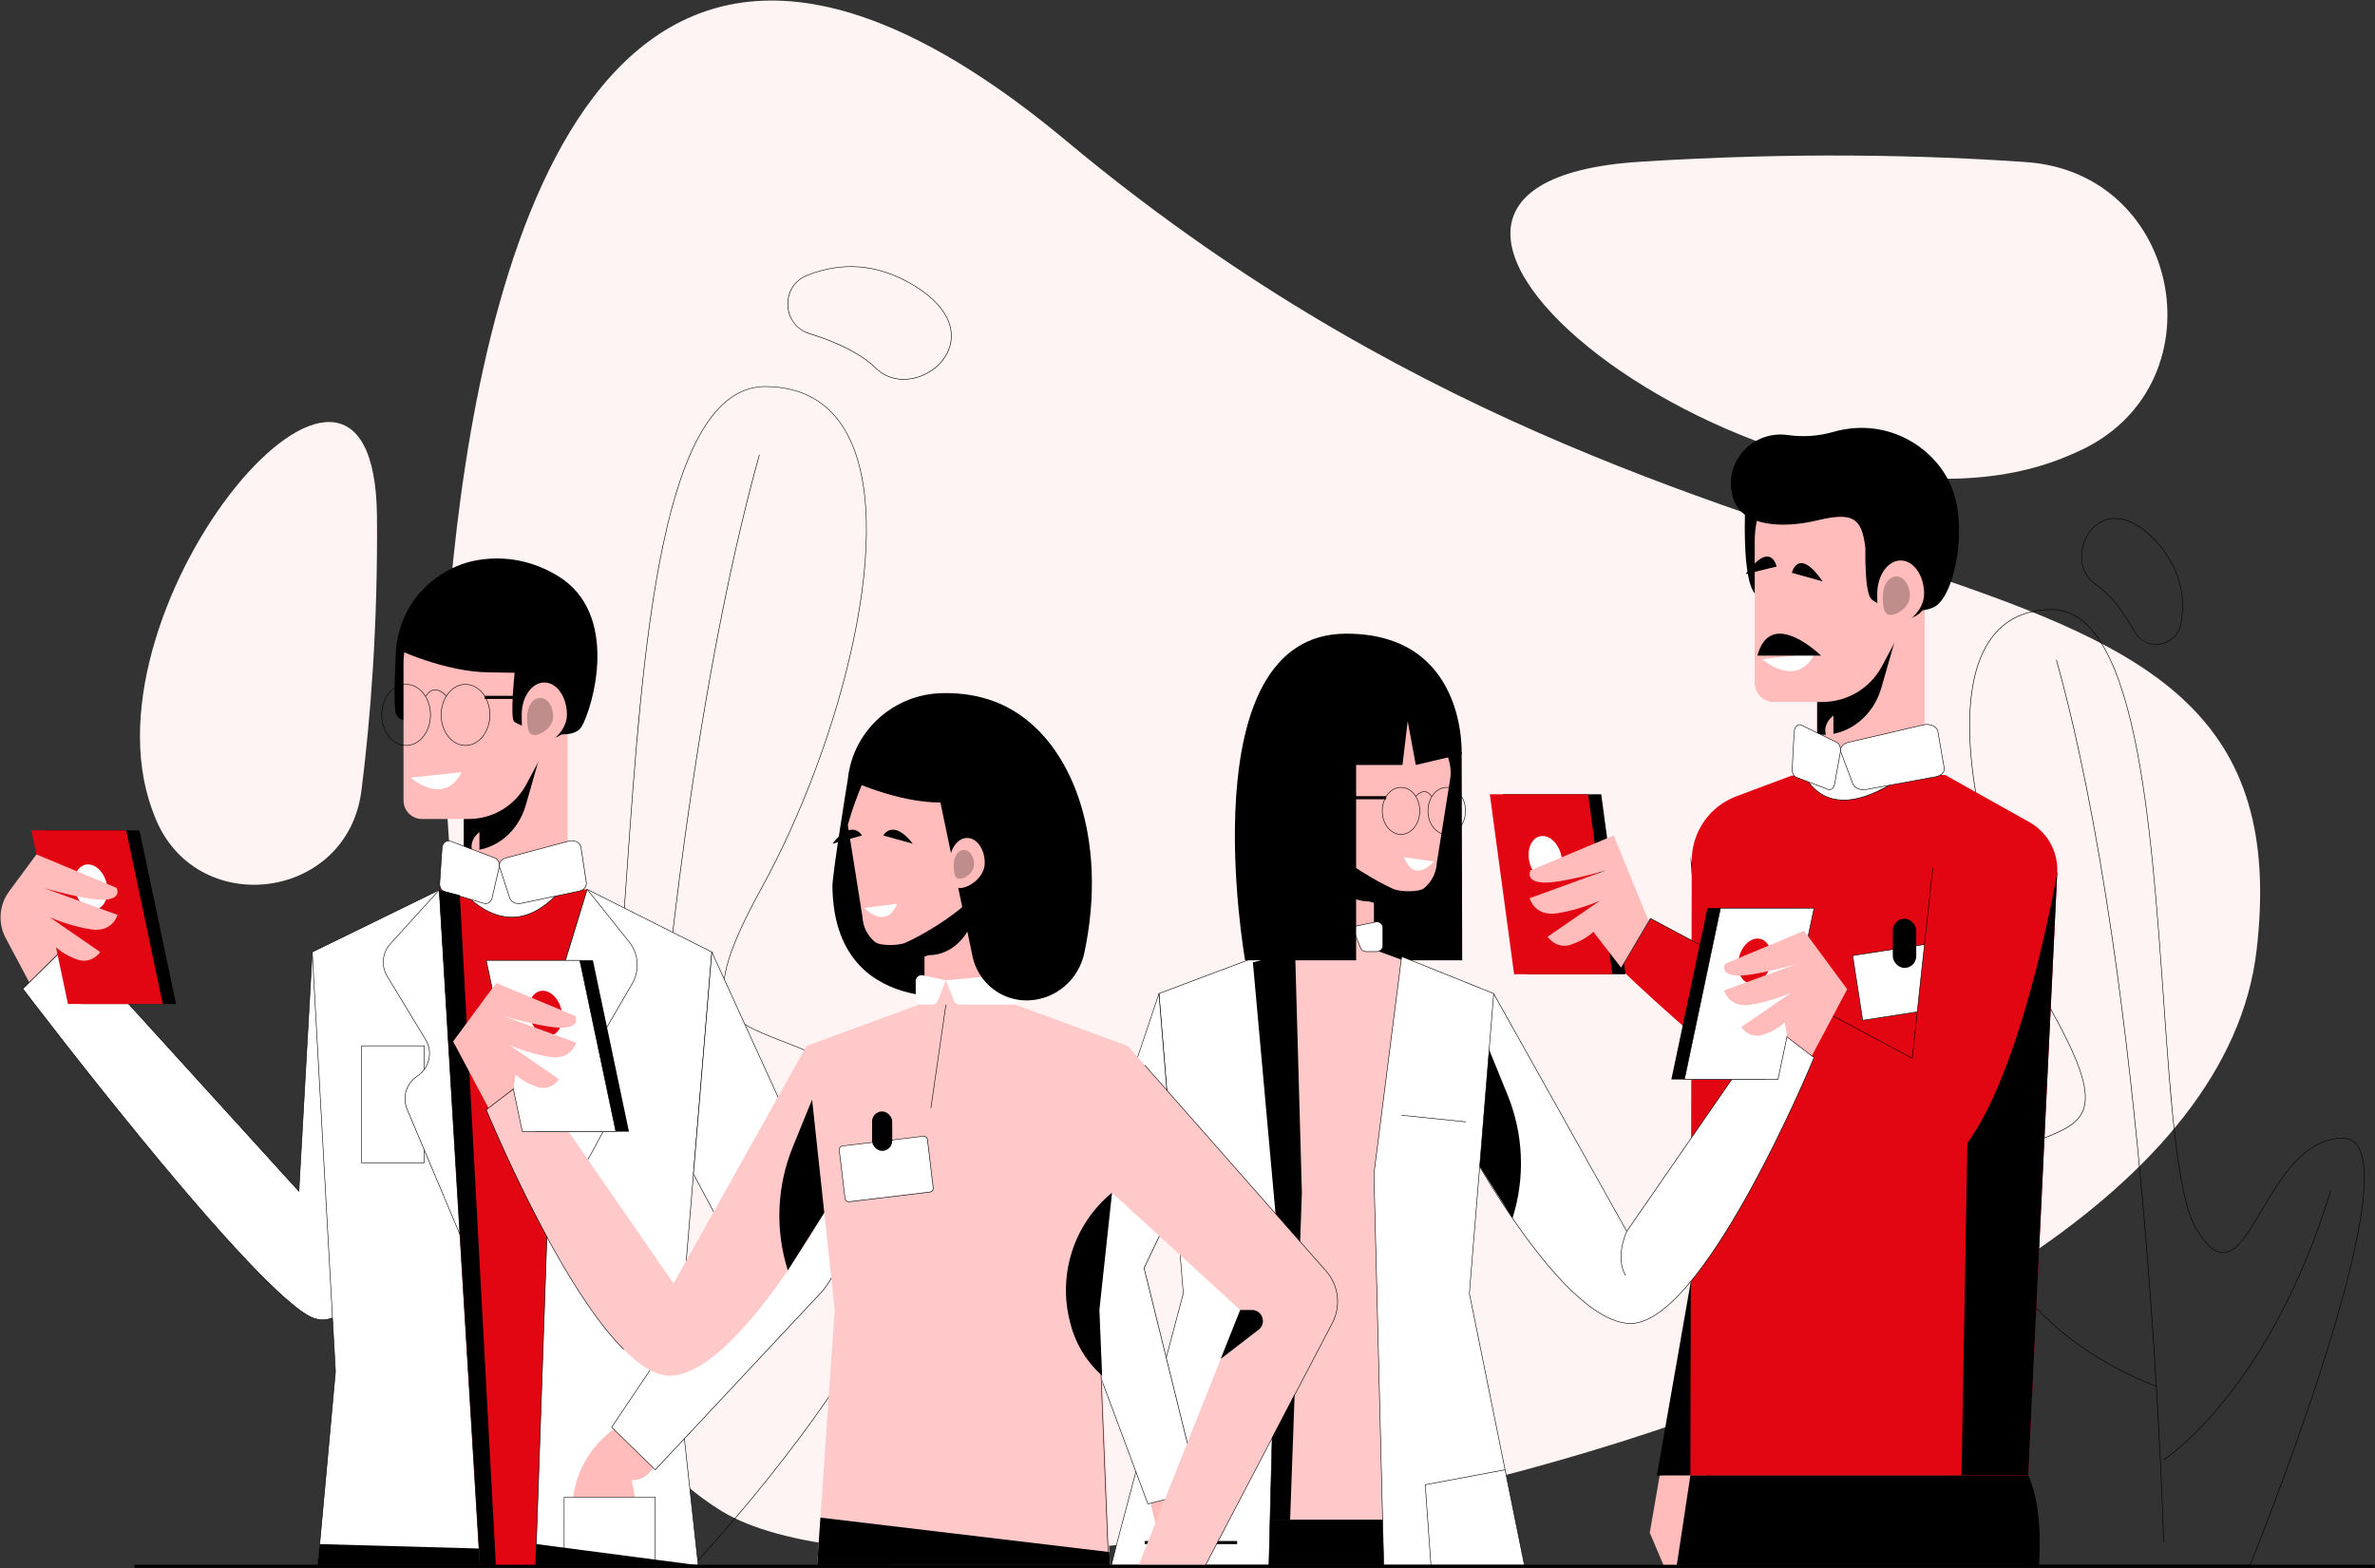 <?xml version="1.0" encoding="UTF-8"?>
<svg width="769px" height="508px" viewBox="0 0 769 508" version="1.1" xmlns="http://www.w3.org/2000/svg" xmlns:xlink="http://www.w3.org/1999/xlink">
    <rect x="0" y="0" width="769" height="508" fill="#333333" stroke="none"/>
    <!-- Generator: Sketch 53.2 (72643) - https://sketchapp.com -->
    <title>celsius_3 2</title>
    <desc>Created with Sketch.</desc>
    <g id="Page-1" stroke="none" stroke-width="1" fill="none" fill-rule="evenodd">
        <g id="Celcius_landing_est" transform="translate(-336, -2852)" fill-rule="nonzero">
            <g id="celsius_3-2" transform="translate(336, 2852)">
                <g id="celsius_3">
                    <path d="M672.584,146.351 C719.363,125.61 707.095,56.072 656.055,52.497 C623.48,50.217 580.991,49.197 530.973,52.394 C410.637,60.083 578.492,186.807 669.88,147.53 C670.793,147.139 671.694,146.746 672.584,146.351 Z" id="Path" fill="#FFF4F4"></path>
                    <path d="M162.992,371.101 C145.276,309.447 140.153,244.889 146.782,181.079 C157.717,75.906 198.125,-77.106 345.421,45.762 C557.697,222.826 748.568,155.194 730.644,307.914 C712.721,460.633 309.495,535.641 233.691,489.44 C198.631,468.071 176.576,418.364 162.992,371.101 Z" id="Path" fill="#FFF4F4"></path>
                    <path d="M49.941,264.038 C62.767,298.03 112.48,292.086 117.032,256.037 C119.937,233.029 122.34,202.942 122.058,167.35 C121.382,81.718 25.029,195.72 49.213,262.075 C49.455,262.74 49.698,263.394 49.941,264.038 Z" id="Path" fill="#FFF4F4"></path>
                    <path d="M224.757,506.847 L168.498,506.847 L168.475,506.791 C168.329,506.435 153.659,470.256 141.108,431.734 C133.735,409.106 128.523,390.107 125.61,375.263 C121.975,356.687 121.964,344.598 125.575,339.317 C127.023,337.201 129.077,336.149 131.678,336.194 C138.555,336.308 144.803,339.476 150.775,345.878 C155.964,351.44 160.227,358.666 163.987,365.042 C169.312,374.066 173.909,381.861 179.237,381.905 L179.282,381.905 C182.585,381.905 186.031,378.901 189.815,372.72 C197.414,360.31 199.969,323.897 202.942,281.735 C205.414,246.57 208.218,206.715 214.606,176.455 C221.898,141.907 232.775,125.109 247.833,125.109 L248.109,125.109 C259.702,125.266 268.348,130.101 273.806,139.482 C278.019,146.721 280.301,156.608 280.59,168.871 C280.855,180.128 279.45,193.117 276.412,207.492 C270.735,234.353 259.846,263.652 246.552,287.87 C236.085,306.934 232.684,318 235.18,324.846 C237.414,330.977 244.105,333.567 253.366,337.147 C264.314,341.387 277.937,346.662 291.151,360.338 C299.49,368.969 301.182,382.048 296.18,399.204 C292.191,412.921 283.944,429.268 271.653,447.776 C250.74,479.291 225.042,506.549 224.786,506.82 L224.757,506.847 Z M168.617,506.668 L224.681,506.668 C225.641,505.649 250.897,478.73 271.503,447.674 C283.778,429.176 292.026,412.852 296.016,399.156 C301.004,382.059 299.32,369.039 291.028,360.458 C277.846,346.81 264.239,341.542 253.307,337.31 C244.001,333.706 237.275,331.104 235.018,324.896 C232.501,317.987 235.909,306.889 246.401,287.772 C259.691,263.566 270.57,234.287 276.243,207.442 C279.272,193.087 280.682,180.106 280.417,168.862 C280.128,156.63 277.854,146.771 273.657,139.559 C268.231,130.237 259.636,125.43 248.111,125.275 C233.009,125.072 222.103,141.821 214.784,176.485 C208.4,206.735 205.596,246.583 203.123,281.74 C200.156,323.926 197.601,360.363 189.972,372.806 C186.153,379.046 182.656,382.077 179.284,382.077 L179.237,382.077 C173.81,382.032 169.187,374.196 163.836,365.125 C160.079,358.759 155.82,351.542 150.654,345.994 C144.717,339.629 138.511,336.481 131.685,336.366 C129.152,336.322 127.144,337.349 125.732,339.412 C122.148,344.648 122.169,356.705 125.794,375.222 C128.698,390.058 133.906,409.051 141.277,431.673 C153.597,469.489 167.956,505.039 168.617,506.668 Z" id="Shape" fill="#000000"></path>
                    <path d="M203.175,499.501 L202.997,499.501 C203.011,498.952 204.516,443.836 210.523,373.198 C214.05,331.711 218.416,293.066 223.5,258.338 C229.856,214.928 237.357,177.551 245.795,147.245 L245.973,147.293 C237.537,177.592 230.037,214.962 223.683,258.363 C218.599,293.086 214.242,331.727 210.706,373.21 C204.694,443.841 203.189,498.954 203.175,499.501 Z" id="Path" fill="#000000"></path>
                    <path d="M206.009,437.446 L205.952,437.276 C206.082,437.232 219.171,432.7 233.775,422.91 C242.35,417.161 249.76,410.75 255.801,403.855 C263.35,395.239 268.771,385.84 271.909,375.917 L272.087,375.97 C268.94,385.916 263.507,395.339 255.941,403.975 C249.885,410.882 242.466,417.303 233.878,423.06 C219.248,432.864 206.139,437.401 206.009,437.446 Z" id="Path" fill="#000000"></path>
                    <path d="M203.038,466.85 C202.933,466.782 192.35,459.913 178.899,443.285 C170.999,433.522 163.667,422.354 157.113,410.085 C148.919,394.752 141.902,377.658 136.272,359.274 L136.45,359.222 C142.074,377.598 149.079,394.683 157.274,410.003 C163.829,422.258 171.154,433.418 179.047,443.174 C192.483,459.779 203.038,466.634 203.143,466.708 L203.038,466.85 Z" id="Path" fill="#000000"></path>
                    <path d="M292.61,122.964 C289.242,122.997 285.997,121.7 283.579,119.354 C278.974,114.886 271.76,111.122 262.139,108.167 C258.009,106.935 255.13,103.196 254.994,98.885 C254.816,94.465 257.26,90.709 261.369,89.079 C272.649,84.603 283.885,85.476 294.769,91.672 C303.87,96.853 308.605,103.26 308.101,109.734 C307.691,114.998 303.777,119.782 298.125,121.919 C296.365,122.598 294.496,122.952 292.61,122.964 L292.61,122.964 Z M261.401,89.161 L261.433,89.243 C256.609,91.158 255.035,95.483 255.17,98.871 C255.306,102.258 257.22,106.462 262.189,107.988 C271.838,110.953 279.074,114.731 283.7,119.22 C287.398,122.807 292.769,123.75 298.066,121.745 C303.647,119.632 307.507,114.909 307.921,109.712 C308.418,103.319 303.717,96.965 294.678,91.82 C283.844,85.651 272.657,84.783 261.431,89.238 L261.401,89.161 Z" id="Shape" fill="#000000"></path>
                    <path d="M728.612,506.985 L655.98,506.985 L655.953,506.944 C655.813,506.723 641.722,484.614 631.428,459.052 C625.371,444.035 621.809,430.78 620.802,419.651 C619.555,405.731 622.34,395.123 629.103,388.124 C639.822,377.029 650.875,372.75 659.755,369.311 C667.261,366.403 672.687,364.303 674.495,359.338 C676.519,353.783 673.761,344.819 665.273,329.361 C654.485,309.716 645.659,285.953 641.047,264.167 C638.584,252.51 637.443,241.97 637.663,232.839 C637.898,222.89 639.749,214.868 643.167,208.995 C647.597,201.38 654.614,197.456 664.024,197.328 L664.258,197.328 C676.485,197.328 685.306,210.961 691.224,238.991 C696.404,263.535 698.678,295.864 700.684,324.389 C703.089,358.584 705.166,388.115 711.328,398.175 C714.408,403.205 717.206,405.638 719.892,405.617 C724.203,405.581 727.931,399.263 732.246,391.948 C738.343,381.607 745.93,368.751 758.465,368.543 C760.58,368.507 762.251,369.363 763.43,371.083 C766.362,375.362 766.353,385.18 763.403,400.251 C761.046,412.29 756.812,427.706 750.839,446.053 C740.659,477.299 728.762,506.64 728.642,506.932 L728.612,506.985 Z M656.078,506.807 L728.493,506.807 C729.082,505.352 740.695,476.586 750.663,445.995 C756.641,427.647 760.866,412.245 763.221,400.213 C766.161,385.193 766.178,375.432 763.275,371.181 C762.133,369.513 760.516,368.685 758.465,368.717 C746.03,368.924 738.472,381.732 732.397,392.035 C728.054,399.397 724.303,405.763 719.891,405.792 L719.853,405.792 C717.113,405.792 714.274,403.329 711.173,398.264 C704.988,388.166 702.911,358.614 700.504,324.398 C698.499,295.883 696.229,263.564 691.047,239.032 C685.115,210.927 676.275,197.344 664.035,197.512 C654.692,197.638 647.727,201.534 643.329,209.089 C639.927,214.935 638.083,222.93 637.85,232.847 C637.634,241.965 638.772,252.493 641.234,264.134 C645.835,285.905 654.656,309.65 665.435,329.281 C673.95,344.792 676.711,353.797 674.668,359.411 C672.831,364.453 667.375,366.566 659.824,369.489 C650.96,372.921 639.928,377.193 629.237,388.259 C622.512,395.212 619.737,405.781 620.986,419.648 C621.987,430.755 625.558,443.992 631.599,458.993 C641.671,484.01 655.387,505.72 656.078,506.807 Z" id="Shape" fill="#000000"></path>
                    <path d="M700.458,499.389 C700.446,498.943 699.225,454.246 694.355,396.959 C691.494,363.314 687.953,331.975 683.831,303.813 C678.678,268.613 672.594,238.305 665.752,213.73 L665.93,213.682 C672.774,238.262 678.859,268.579 684.015,303.787 C688.138,331.955 691.674,363.294 694.54,396.943 C699.411,454.235 700.633,498.938 700.645,499.383 L700.458,499.389 Z" id="Path" fill="#000000"></path>
                    <path d="M698.171,449.075 C698.066,449.04 687.431,445.358 675.571,437.407 C668.604,432.736 662.582,427.526 657.672,421.924 C651.534,414.92 647.127,407.275 644.572,399.206 L644.75,399.152 C647.296,407.198 651.698,414.82 657.811,421.805 C662.71,427.396 668.72,432.595 675.673,437.257 C687.515,445.198 698.128,448.872 698.235,448.908 L698.171,449.075 Z" id="Path" fill="#000000"></path>
                    <path d="M700.597,472.921 L700.501,472.771 C700.586,472.716 709.151,467.155 720.047,453.684 C726.448,445.773 732.387,436.722 737.702,426.784 C744.346,414.362 750.027,400.507 754.587,385.601 L754.765,385.653 C750.202,400.566 744.516,414.433 737.864,426.868 C732.543,436.816 726.595,445.877 720.188,453.789 C709.265,467.294 700.681,472.865 700.597,472.921 Z" id="Path" fill="#000000"></path>
                    <path d="M698.128,208.77 C695.142,208.775 692.395,207.139 690.974,204.511 C687.029,197.362 682.846,192.259 678.537,189.346 C675.024,186.97 673.355,182.801 674.075,178.195 C674.832,173.347 677.978,169.437 682.091,168.234 C687.141,166.756 693.023,169.452 698.657,175.823 C705.387,183.441 707.95,192.225 706.278,201.94 L706.19,201.926 L706.278,201.94 C705.667,205.483 703.089,208.054 699.548,208.651 C699.079,208.73 698.604,208.77 698.128,208.77 L698.128,208.77 Z M684.878,168.016 C683.953,168.015 683.031,168.145 682.142,168.405 C678.095,169.591 674.997,173.443 674.251,178.223 C673.539,182.759 675.183,186.863 678.638,189.2 C682.969,192.129 687.173,197.253 691.131,204.427 C693.163,208.112 696.794,208.936 699.514,208.478 C702.234,208.02 705.392,206.055 706.105,201.913 C707.769,192.258 705.214,183.522 698.527,175.945 C693.933,170.755 689.188,168.022 684.878,168.022 L684.878,168.016 Z" id="Shape" fill="#000000"></path>
                    <path d="M565.186,161.536 C565.186,161.536 563.49,189.908 569.026,192.926 C574.563,195.944 575.261,195.231 575.261,195.231 L576.33,163.319 L565.186,161.536 Z" id="Path" fill="#000000"></path>
                    <polygon id="Path" fill="#FFBCBB" points="537.397 477.87 534.174 496.431 538.626 506.903 545.687 506.903 552.747 476.151"></polygon>
                    <path d="M547.33,477.87 L542.924,506.903 L660.198,506.903 C660.198,506.903 661.853,488.804 656.728,477.87 L547.33,477.87 Z" id="Path" fill="#000000"></path>
                    <polygon id="Path" fill="#000000" points="547.33 277.29 554.856 372.895 536.476 477.87 553.281 477.87 567.624 375.043"></polygon>
                    <path d="M588.373,243.311 C588.63,244.595 589.17,245.806 589.953,246.855 C594.622,252.942 607.945,251.122 623.212,243.311 L623.212,176.465 L588.373,176.465 L588.373,243.311 Z" id="Path" fill="#FFBCBB"></path>
                    <path d="M588.373,176.465 C588.373,176.465 619.313,188.856 618.283,190.94 L609.17,222.746 C606.646,231.553 599.25,237.773 590.732,237.984 C590.576,237.984 590.421,237.984 590.265,237.984 L588.373,237.984 L588.373,176.465 Z" id="Path" fill="#000000"></path>
                    <path d="M628.774,175.173 L628.774,175.173 C628.774,177.968 628.085,180.72 626.768,183.185 L609.347,215.78 C605.538,222.906 598.12,227.354 590.046,227.355 L574.37,227.355 C570.941,227.355 568.16,224.572 568.16,221.14 L568.16,175.173 C568.16,158.421 581.727,144.841 598.464,144.838 L598.464,144.838 C615.204,144.838 628.774,158.419 628.774,175.173 Z" id="Path" fill="#FFBCBB"></path>
                    <path d="M570.56,213.477 C570.56,213.477 581.754,223.397 587.636,211.626" id="Path" fill="#FFFFFF"></path>
                    <ellipse id="Oval" fill="#000000" cx="617.222" cy="190.919" rx="7.592" ry="9.388"></ellipse>
                    <path d="M593.639,231.758 C593.639,231.758 587.671,236.037 593.639,241.633" id="Path" fill="#FFBCBB"></path>
                    <path d="M547.33,477.87 L656.728,477.87 L666.114,282.542 C666.437,275.852 662.949,269.554 657.108,266.285 L629.809,250.991 L580.133,251.202 L562.223,257.902 C553.55,261.146 547.794,269.43 547.773,278.697 L547.33,477.87 Z" id="Path" fill="#E20613"></path>
                    <path d="M627.206,242.582 L581.267,242.582 C581.267,242.582 586.057,279.815 627.206,242.582 Z" id="Path" fill="#FFFFFF"></path>
                    <path d="M597.041,259.225 C595.316,259.238 593.602,258.944 591.98,258.354 C589.351,257.383 585.682,255.003 583.122,249.189 C582.195,247.082 581.542,244.865 581.178,242.592 L581.166,242.493 L627.431,242.493 L627.252,242.648 C615.074,253.675 604.94,259.225 597.041,259.225 Z M581.365,242.667 C581.544,243.849 583.467,255.021 592.037,258.189 C595.803,259.581 600.351,259.258 605.549,257.217 C611.748,254.789 618.951,249.893 626.962,242.667 L581.365,242.667 Z" id="Shape" fill="#000000"></path>
                    <path d="M627.459,236.925 L629.511,248.704 C629.739,250.009 628.59,251.234 626.839,251.557 L604.263,255.702 C602.371,256.049 600.447,255.231 599.932,253.864 L596.079,243.61 C595.573,242.266 596.614,240.868 598.441,240.444 L622.821,234.771 C624.947,234.275 627.178,235.31 627.459,236.925 Z" id="Path" fill="#FFFFFF"></path>
                    <path d="M603.363,255.873 C601.749,255.873 600.294,255.094 599.843,253.896 L595.99,243.643 C595.777,243.086 595.821,242.463 596.111,241.942 C596.517,241.182 597.358,240.605 598.416,240.359 L622.796,234.686 C624.016,234.386 625.305,234.592 626.372,235.256 C626.975,235.622 627.4,236.221 627.546,236.911 L629.598,248.69 C629.834,250.043 628.653,251.314 626.852,251.644 L604.275,255.789 C603.974,255.844 603.669,255.873 603.363,255.873 Z M623.902,234.737 C623.542,234.737 623.183,234.777 622.833,234.858 L598.454,240.531 C597.444,240.767 596.647,241.311 596.264,242.025 C595.999,242.502 595.959,243.071 596.154,243.58 L600.007,253.833 C600.504,255.153 602.401,255.953 604.238,255.616 L626.814,251.471 C628.517,251.159 629.636,249.977 629.419,248.722 L627.37,236.939 C627.232,236.297 626.835,235.741 626.273,235.402 C625.563,234.957 624.74,234.726 623.902,234.737 L623.902,234.737 Z" id="Shape" fill="#000000"></path>
                    <path d="M580.922,237.094 L580.302,249.004 C580.236,250.269 580.781,251.421 581.593,251.733 L591.959,255.702 C592.866,256.049 593.79,255.231 594.036,253.864 L595.885,243.61 C596.127,242.266 595.629,240.87 594.752,240.444 L583.157,234.817 C582.103,234.308 581.009,235.42 580.922,237.094 Z" id="Path" fill="#FFFFFF"></path>
                    <path d="M592.383,255.871 C592.228,255.871 592.074,255.842 591.929,255.785 L581.563,251.817 C580.713,251.492 580.138,250.307 580.215,249 L580.835,237.091 L580.924,237.091 L580.835,237.091 C580.888,236.057 581.323,235.178 581.969,234.794 C582.342,234.564 582.807,234.543 583.198,234.739 L594.793,240.366 C595.705,240.808 596.218,242.241 595.976,243.628 L594.125,253.876 C593.975,254.709 593.562,255.388 593.022,255.693 C592.828,255.807 592.608,255.868 592.383,255.871 L592.383,255.871 Z M582.632,234.782 C582.429,234.784 582.231,234.841 582.058,234.948 C581.463,235.304 581.063,236.124 581.011,237.1 L580.391,249.009 C580.327,250.241 580.845,251.352 581.625,251.649 L591.991,255.618 C592.301,255.738 592.648,255.709 592.933,255.539 C593.429,255.259 593.808,254.627 593.949,253.846 L595.798,243.593 C596.035,242.28 595.557,240.933 594.713,240.523 L583.118,234.898 C582.967,234.823 582.801,234.783 582.632,234.782 L582.632,234.782 Z" id="Shape" fill="#000000"></path>
                    <path d="M604.004,177.628 C604.004,177.628 603.662,191.318 605.786,193.873 C607.909,196.428 619.472,199.606 625.995,196.74 C632.518,193.873 637.134,172.53 632.36,158.993 C627.586,145.456 611.561,134.782 593.639,139.88 C588.838,141.261 583.799,141.609 578.854,140.901 C567.904,139.336 558.538,148.924 560.764,159.773 C560.906,160.48 561.097,161.177 561.336,161.858 C564.414,170.459 576.998,171.256 588.37,168.548 C599.742,165.84 602.852,167.433 604.004,177.628 Z" id="Path" fill="#000000"></path>
                    <path d="M607.827,192.334 C607.827,198.301 608.069,203.138 612.261,203.138 C616.452,203.138 623.009,198.301 623.009,192.334 C623.009,186.367 619.611,181.53 615.417,181.53 C611.224,181.53 607.827,186.367 607.827,192.334 Z" id="Path" fill="#FFBCBB"></path>
                    <path d="M609.649,192.926 C609.649,196.365 609.788,199.154 612.206,199.154 C614.623,199.154 618.401,196.365 618.401,192.926 C618.401,189.487 616.442,186.699 614.024,186.699 C611.607,186.699 609.649,189.485 609.649,192.926 Z" id="Path" fill="#BF8D8C"></path>
                    <path d="M589.645,212.348 C589.645,212.348 573.317,196.342 569.026,212.348" id="Path" fill="#000000"></path>
                    <polygon id="Rectangle" fill="#FFFFFF" transform="translate(617.325, 317.545) rotate(-8.77) translate(-617.325, -317.545) " points="601.306 306.946 633.346 306.942 633.343 328.143 601.304 328.147"></polygon>
                    <path d="M603.044,330.538 L599.786,309.408 L631.627,304.491 L634.885,325.621 L603.044,330.538 Z M599.989,309.558 L603.196,330.335 L634.688,325.469 L631.481,304.687 L599.989,309.558 Z" id="Shape" fill="#000000"></path>
                    <polygon id="Path" fill="#000000" points="638.11 308.081 635.119 477.87 656.726 477.87 666.112 282.542"></polygon>
                    <path d="M631.823,261.285 L625.804,281.061 L619.163,342.756 L534.399,297.457 L524.742,313.795 C524.742,313.795 595.705,382.725 622.769,380.368 C649.833,378.011 666.121,282.542 666.121,282.542 L631.823,261.285 Z" id="Path" fill="#E20613"></path>
                    <rect id="Rectangle" fill="#000000" x="612.872" y="297.564" width="7.592" height="15.928" rx="3.796"></rect>
                    <polygon id="Path" fill="#000000" points="526.324 315.546 494.497 315.546 486.634 257.254 518.461 257.254"></polygon>
                    <polygon id="Path" fill="#E20613" points="522.081 315.546 490.254 315.546 482.391 257.254 514.218 257.254"></polygon>
                    <path d="M495.019,278.074 C495.514,282.109 498.304,285.384 501.254,285.384 C504.204,285.384 506.188,282.114 505.693,278.074 C505.198,274.035 502.408,270.765 499.458,270.765 C496.508,270.765 494.524,274.04 495.019,278.074 Z" id="Path" fill="#FFFFFF"></path>
                    <path d="M524.958,313.476 L533.852,298.365 L522.487,270.611 L495.578,281.867 C495.578,281.867 493.669,285.402 499.398,285.828 C505.126,286.254 520.122,281.867 520.122,281.867 L495.272,290.923 C495.272,290.923 496.85,296.869 504.065,295.808 C511.279,294.748 518.048,291.719 518.048,291.719 L501.088,303.405 C501.088,303.405 503.846,307.481 508.514,305.994 C513.183,304.507 515.918,301.804 515.918,301.804 L524.958,313.476 Z" id="Path" fill="#FFBCBB"></path>
                    <polygon id="Path" fill="#000000" points="619.238 342.898 619.121 342.836 534.424 297.577 524.81 313.84 524.657 313.749 534.358 297.338 534.433 297.379 619.089 342.617 625.715 281.052 625.893 281.071"></polygon>
                    <path d="M580.179,185.52 C580.179,185.52 582.26,176.866 590.155,188.307" id="Path" fill="#000000"></path>
                    <path d="M575.243,183.497 C575.243,183.497 573.462,174.779 565.186,185.946" id="Path" fill="#000000"></path>
                    <polygon id="Path" fill="#000000" points="473.271 243.546 473.451 311.032 468.078 311.032 461.861 311.032 442.536 311.032 442.536 244.274"></polygon>
                    <path d="M375.504,506.896 C380.123,496.846 384.459,489.915 384.459,489.915 L477.745,490.13 L481.725,506.889 L375.504,506.896 Z" id="Path" fill="#000000"></path>
                    <path d="M444.866,304.767 C444.677,305.975 444.259,307.136 443.635,308.187 C439.997,314.057 429.618,312.303 417.72,304.767 L417.72,240.289 L444.866,240.289 L444.866,304.767 Z" id="Path" fill="#FFBCBB"></path>
                    <path d="M444.866,240.289 C444.866,240.289 420.75,250.699 421.559,252.45 L428.661,279.173 C430.62,286.571 436.39,291.799 443.029,291.975 L443.385,291.975 L445.562,292.637 L444.866,240.289 Z" id="Path" fill="#000000"></path>
                    <path d="M409.125,239.041 L409.125,239.041 C409.125,241.737 409.791,244.392 411.061,246.77 L430.3,274.204 C436,279.813 445.943,285.625 451.211,287.944 C453.268,288.85 459.384,289.064 461.129,287.645 L461.224,287.566 C463.606,285.554 465.049,282.645 465.212,279.529 L469.528,252.43 C469.875,250.254 469.71,248.026 469.045,245.925 C463.742,229.144 453.512,209.785 438.371,209.785 C430.616,209.782 423.178,212.863 417.693,218.35 C412.208,223.836 409.126,231.28 409.125,239.041 Z" id="Path" fill="#FFBCBB"></path>
                    <path d="M464.227,279.037 C464.227,279.037 457.953,286.525 454.656,277.638" id="Path" fill="#FFFFFF"></path>
                    <path d="M483.659,321.875 L526.739,398.806 L573.123,331.642 L587.374,342.533 C587.374,342.533 551.136,430.512 527.147,428.644 C503.767,426.817 471.254,363.927 471.254,363.927 L483.659,321.875 Z" id="Path" fill="#FFFFFF"></path>
                    <path d="M527.901,428.755 C527.644,428.755 527.389,428.746 527.138,428.724 C521.784,428.305 515.508,424.636 508.486,417.817 C502.876,412.368 496.777,404.909 490.357,395.644 C479.431,379.871 471.254,364.12 471.172,363.963 C471.164,363.941 471.164,363.918 471.172,363.897 L483.578,321.85 C483.588,321.816 483.617,321.792 483.652,321.788 C483.688,321.784 483.722,321.802 483.74,321.832 L526.739,398.642 L573.054,331.59 C573.068,331.57 573.089,331.557 573.113,331.553 C573.137,331.55 573.161,331.556 573.18,331.57 L587.431,342.462 C587.463,342.486 587.475,342.529 587.459,342.567 C587.369,342.786 578.261,364.815 566.338,386.332 C559.334,398.97 552.743,408.963 546.744,416.032 C539.581,424.477 533.246,428.755 527.901,428.755 Z M471.349,363.913 C471.767,364.717 479.821,380.12 490.507,395.544 C496.92,404.8 503.012,412.251 508.612,417.69 C515.604,424.479 521.842,428.132 527.152,428.548 C532.593,428.974 539.141,424.724 546.608,415.916 C552.595,408.856 559.179,398.874 566.176,386.246 C577.778,365.31 586.713,343.888 587.263,342.567 L573.143,331.774 L526.812,398.862 C526.795,398.887 526.766,398.902 526.736,398.901 C526.705,398.899 526.677,398.882 526.663,398.855 L483.684,322.103 L471.349,363.913 Z" id="Shape" fill="#000000"></path>
                    <path d="M481.873,339.247 L477.931,375.888 L489.732,394.569 L489.732,394.569 C493.878,381.467 493.311,367.326 488.129,354.599 L481.873,339.247 Z" id="Path" fill="#000000"></path>
                    <polygon id="Path" fill="#000000" points="571.459 349.613 541.17 349.613 552.843 294.136 583.133 294.136"></polygon>
                    <polygon id="Path" fill="#FFFFFF" points="575.699 349.613 545.411 349.613 557.082 294.136 587.372 294.136"></polygon>
                    <path d="M575.699,349.702 L545.416,349.702 C545.39,349.702 545.364,349.69 545.347,349.669 C545.33,349.648 545.324,349.621 545.329,349.595 L557.002,294.118 C557.011,294.077 557.047,294.047 557.089,294.047 L587.372,294.047 C587.399,294.047 587.424,294.059 587.441,294.08 C587.458,294.1 587.465,294.128 587.459,294.154 L575.786,349.63 C575.778,349.672 575.741,349.702 575.699,349.702 Z M545.52,349.523 L575.624,349.523 L587.26,294.225 L557.155,294.225 L545.52,349.523 Z" id="Shape" fill="#000000"></path>
                    <path d="M573.51,311.292 C573.015,315.327 570.225,318.602 567.275,318.602 C564.325,318.602 562.341,315.332 562.836,311.292 C563.331,307.252 566.121,303.983 569.071,303.983 C572.021,303.983 574.005,307.258 573.51,311.292 Z" id="Path" fill="#E20613"></path>
                    <path d="M586.688,341.895 L598.103,320.397 L584.135,301.478 L558.525,312.175 C558.525,312.175 556.708,315.541 562.159,315.944 C567.61,316.347 581.882,312.175 581.882,312.175 L558.233,320.795 C558.233,320.795 559.735,326.454 566.605,325.443 C573.476,324.432 579.914,321.549 579.914,321.549 L563.775,332.677 C563.775,332.677 566.4,336.557 570.843,335.141 C575.286,333.726 577.888,331.155 577.888,331.155 L578.701,335.79 L586.688,341.895 Z" id="Path" fill="#FFBCBB"></path>
                    <polygon id="Path" fill="#FFC9C9" points="415.18 308.201 437.844 300.212 446.606 308.201 483.651 321.791 474.315 408.453 480.093 492.199 384.005 492.199 387.471 408.453 378.137 321.791 405.671 311.688"></polygon>
                    <path d="M447.739,300.478 L447.739,306.283 C447.739,307.342 446.881,308.201 445.822,308.201 L442.304,308.201 C441.518,308.2 440.812,307.72 440.523,306.989 L437.842,300.214 L445.423,298.609 C445.988,298.489 446.576,298.63 447.025,298.992 C447.474,299.354 447.737,299.9 447.739,300.478 L447.739,300.478 Z" id="Path" fill="#FFFFFF"></path>
                    <path d="M445.822,308.29 L442.304,308.29 C441.481,308.293 440.74,307.79 440.439,307.022 L437.719,300.148 L445.402,298.516 C445.993,298.391 446.61,298.539 447.08,298.919 C447.55,299.3 447.824,299.872 447.824,300.478 L447.824,306.283 C447.824,307.389 446.928,308.287 445.822,308.29 L445.822,308.29 Z M437.965,300.278 L440.607,306.956 C440.881,307.655 441.556,308.114 442.306,308.112 L445.822,308.112 C446.831,308.111 447.649,307.292 447.65,306.283 L447.65,300.478 C447.648,299.927 447.398,299.407 446.97,299.061 C446.542,298.715 445.981,298.58 445.443,298.695 L437.965,300.278 Z" id="Shape" fill="#000000"></path>
                    <path d="M414.047,300.205 L414.047,306.283 C414.047,306.791 414.249,307.279 414.608,307.639 C414.968,307.999 415.455,308.201 415.964,308.201 L433.397,308.201 C434.183,308.2 434.89,307.72 435.179,306.989 L437.851,300.214 L416.128,298.295 C415.593,298.249 415.064,298.43 414.668,298.793 C414.273,299.156 414.047,299.668 414.047,300.205 L414.047,300.205 Z" id="Path" fill="#FFFFFF"></path>
                    <path d="M433.397,308.29 L415.969,308.29 C414.862,308.289 413.964,307.391 413.963,306.283 L413.963,300.205 C413.963,299.642 414.199,299.104 414.614,298.724 C415.029,298.343 415.585,298.155 416.145,298.204 L437.988,300.133 L435.263,307.021 C434.962,307.789 434.221,308.293 433.397,308.29 Z M415.971,298.376 C415.486,298.375 415.02,298.568 414.677,298.911 C414.334,299.254 414.141,299.719 414.141,300.205 L414.141,306.283 C414.142,307.292 414.96,308.111 415.969,308.112 L433.397,308.112 C434.148,308.114 434.823,307.655 435.097,306.956 L437.733,300.29 L416.119,298.383 C416.069,298.378 416.018,298.376 415.965,298.376 L415.971,298.376 Z" id="Shape" fill="#000000"></path>
                    <polygon id="Path" fill="#FFFFFF" points="493.585 506.903 448.042 506.903 444.866 380.211 453.829 309.813 483.651 321.791 475.768 418.926"></polygon>
                    <path d="M493.585,506.993 L448.042,506.993 C447.993,506.993 447.954,506.954 447.953,506.905 L444.775,380.213 L453.739,309.8 C453.742,309.773 453.758,309.749 453.782,309.735 C453.805,309.721 453.834,309.719 453.86,309.729 L483.681,321.708 C483.717,321.722 483.739,321.758 483.736,321.797 L475.855,418.919 L493.669,506.884 C493.674,506.91 493.667,506.937 493.651,506.958 C493.634,506.979 493.608,506.991 493.582,506.991 L493.585,506.993 Z M448.129,506.814 L493.476,506.814 L475.681,418.944 L475.681,418.919 L483.556,321.85 L453.902,309.937 L444.953,380.222 L448.129,506.814 Z" id="Shape" fill="#000000"></path>
                    <path d="M359.864,506.903 C360.386,504.713 360.935,502.528 361.512,500.35 L383.144,418.926 L375.264,321.791 L409.884,308.757 L414.042,380.211 L410.865,506.903 L359.864,506.903 Z" id="Path" fill="#FFFFFF"></path>
                    <path d="M410.953,506.993 L359.75,506.993 L359.777,506.882 C360.327,504.564 360.865,502.425 361.425,500.325 L383.054,418.917 L375.168,321.731 L375.23,321.708 L409.966,308.631 L409.966,308.752 L414.124,380.206 L410.953,506.993 Z M359.973,506.814 L410.775,506.814 L413.949,380.21 L409.798,308.884 L375.348,321.852 L383.225,418.935 L383.225,418.949 L361.592,500.373 C361.047,502.439 360.516,504.543 359.976,506.814 L359.973,506.814 Z" id="Shape" fill="#000000"></path>
                    <polygon id="Path" fill="#FFBCBB" points="386.955 483.151 392.29 489.915 392.29 499.196 375.51 499.196 372.521 486.873"></polygon>
                    <path d="M473.257,244.274 L458.416,247.756 L455.8,233.571 L454.111,247.756 L439.098,247.756 L439.098,311.032 L403.154,311.032 C403.154,311.032 384.45,205.233 435.931,205.233 C475.166,205.233 473.257,244.274 473.257,244.274 Z" id="Path" fill="#000000"></path>
                    <polygon id="Path" fill="#FFFFFF" points="375.262 321.791 344.418 413.932 371.676 487.091 388.255 482.815 370.435 410.705 380.731 389.186"></polygon>
                    <path d="M371.676,487.18 C371.639,487.18 371.605,487.156 371.592,487.121 L344.338,413.961 C344.331,413.941 344.331,413.921 344.338,413.902 L375.182,321.761 C375.194,321.721 375.234,321.695 375.276,321.7 C375.319,321.705 375.352,321.74 375.355,321.782 L380.823,389.174 L380.823,389.22 L370.543,410.71 L388.357,482.791 C388.368,482.838 388.339,482.885 388.292,482.897 L371.714,487.176 L371.676,487.18 Z M344.509,413.93 L371.73,486.986 L388.145,482.753 L370.346,410.726 C370.338,410.707 370.338,410.685 370.346,410.666 L380.629,389.168 L375.198,322.232 L344.509,413.93 Z" id="Shape" fill="#000000"></path>
                    <path d="M370.647,499.196 L400.578,499.196" id="Path" fill="#FFFFFF"></path>
                    <rect id="Rectangle" fill="#000000" x="370.647" y="499.107" width="29.932" height="1"></rect>
                    <path d="M453.628,270.344 C450.229,270.344 447.465,266.887 447.465,262.637 C447.465,258.387 450.229,254.93 453.628,254.93 C457.027,254.93 459.791,258.387 459.791,262.637 C459.791,266.887 457.025,270.344 453.628,270.344 Z M453.628,255.108 C450.327,255.108 447.643,258.485 447.643,262.637 C447.643,266.789 450.327,270.166 453.628,270.166 C456.929,270.166 459.613,266.789 459.613,262.637 C459.613,258.485 456.927,255.108 453.628,255.108 L453.628,255.108 Z" id="Shape" fill="#000000"></path>
                    <path d="M468.429,270.344 C465.03,270.344 462.266,266.887 462.266,262.637 C462.266,258.387 465.03,254.93 468.429,254.93 C471.828,254.93 474.593,258.387 474.593,262.637 C474.593,266.887 471.828,270.344 468.429,270.344 Z M468.429,255.108 C465.128,255.108 462.444,258.485 462.444,262.637 C462.444,266.789 465.128,270.166 468.429,270.166 C471.73,270.166 474.414,266.789 474.414,262.637 C474.414,258.485 471.73,255.108 468.429,255.108 L468.429,255.108 Z" id="Shape" fill="#000000"></path>
                    <rect id="Rectangle" fill="#000000" x="436.23" y="257.862" width="12.61" height="1"></rect>
                    <path d="M458.484,258.009 L458.345,257.896 C458.402,257.827 459.747,256.204 461.329,256.304 C462.177,256.358 462.932,256.896 463.557,257.909 L463.406,258.003 C462.807,257.046 462.104,256.534 461.318,256.486 C459.824,256.386 458.498,257.993 458.484,258.009 Z" id="Path" fill="#000000"></path>
                    <path d="M453.829,361.237 L474.68,363.387" id="Path" fill="#FFFFFF"></path>
                    <polygon id="Rectangle" fill="#000000" transform="translate(464.222, 362.281) rotate(-84.12) translate(-464.222, -362.281) " points="464.133 351.8 464.312 351.8 464.31 372.761 464.132 372.761"></polygon>
                    <polygon id="Path" fill="#000000" points="405.671 311.688 419.343 308.201 421.539 386.294 417.72 492.388 411.234 492.388 413.605 399.782"></polygon>
                    <polygon id="Path" fill="#000000" points="463.231 506.884 461.384 480.796 487.317 475.944 487.35 476.119 461.573 480.942 463.409 506.871"></polygon>
                    <path d="M128.225,210.123 C128.225,210.123 127.103,229.456 128.323,231.542 C129.544,233.628 132.837,233.648 132.837,233.648 L134.669,207.906 L128.225,210.123 Z" id="Path" fill="#000000"></path>
                    <path d="M150.166,280.644 C150.414,281.882 150.934,283.051 151.689,284.063 C156.192,289.934 169.043,288.18 183.771,280.644 L183.771,216.165 L150.166,216.165 L150.166,280.644 Z" id="Path" fill="#FFBCBB"></path>
                    <path d="M150.166,216.165 C150.166,216.165 180.01,228.11 179.024,230.127 L170.233,260.806 C167.798,269.301 160.665,275.3 152.446,275.504 C152.297,275.504 152.147,275.504 151.997,275.504 L150.166,275.504 L150.166,216.165 Z" id="Path" fill="#000000"></path>
                    <path d="M189.127,214.917 L189.127,214.917 C189.127,217.614 188.462,220.269 187.191,222.646 L170.388,254.088 C166.714,260.962 159.558,265.253 151.769,265.252 L136.646,265.252 C133.337,265.252 130.655,262.568 130.655,259.257 L130.655,214.917 C130.655,198.758 143.744,185.658 159.89,185.658 L159.89,185.658 C167.644,185.657 175.081,188.74 180.564,194.227 C186.047,199.714 189.127,207.157 189.127,214.917 L189.127,214.917 Z" id="Path" fill="#FFBCBB"></path>
                    <path d="M150.727,241.53 C146.327,241.53 142.747,237.05 142.747,231.546 C142.747,226.042 146.327,221.562 150.727,221.562 C155.127,221.562 158.708,226.042 158.708,231.546 C158.708,237.05 155.127,241.53 150.727,241.53 Z M150.727,221.74 C146.425,221.74 142.925,226.14 142.925,231.546 C142.925,236.952 146.425,241.352 150.727,241.352 C155.029,241.352 158.529,236.952 158.529,231.546 C158.529,226.14 155.029,221.733 150.727,221.733 L150.727,221.74 Z" id="Shape" fill="#000000"></path>
                    <path d="M131.496,241.53 C127.096,241.53 123.516,237.05 123.516,231.546 C123.516,226.042 127.096,221.562 131.496,221.562 C135.896,221.562 139.476,226.042 139.476,231.546 C139.476,237.05 135.896,241.53 131.496,241.53 Z M131.496,221.74 C127.194,221.74 123.694,226.14 123.694,231.546 C123.694,236.952 127.194,241.352 131.496,241.352 C135.798,241.352 139.298,236.952 139.298,231.546 C139.298,226.14 135.798,221.733 131.496,221.733 L131.496,221.74 Z" id="Shape" fill="#000000"></path>
                    <path d="M132.978,251.865 C132.978,251.865 143.776,261.433 149.45,250.082" id="Path" fill="#FFFFFF"></path>
                    <path d="M149.065,182.942 C149.065,182.942 130.484,188.826 128.224,210.122 C128.224,210.122 144.183,217.761 158.618,217.761 L166.634,217.902 C166.634,217.902 165.106,232.295 166.456,233.691 C167.807,235.087 184.831,241.291 188.328,235.336 C191.824,229.382 201.093,198.699 180.367,186.367 C163.767,176.501 149.065,182.942 149.065,182.942 Z" id="Path" fill="#000000"></path>
                    <ellipse id="Oval" fill="#000000" cx="177.983" cy="230.105" rx="7.323" ry="9.055"></ellipse>
                    <path d="M168.922,231.473 C168.922,237.228 169.155,241.895 173.197,241.895 C177.239,241.895 183.564,237.23 183.564,231.473 C183.564,225.716 180.287,221.05 176.241,221.05 C172.196,221.05 168.922,225.716 168.922,231.473 Z" id="Path" fill="#FFBCBB"></path>
                    <path d="M170.682,232.043 C170.682,235.361 170.815,238.052 173.147,238.052 C175.479,238.052 179.123,235.361 179.123,232.043 C179.123,228.726 177.233,226.035 174.902,226.035 C172.57,226.035 170.682,228.726 170.682,232.043 Z" id="Path" fill="#BF8D8C"></path>
                    <rect id="Rectangle" fill="#000000" x="156.948" y="225.367" width="11.014" height="1"></rect>
                    <path d="M144.437,225.511 C144.42,225.49 142.69,223.395 140.73,223.518 C139.699,223.582 138.771,224.251 137.998,225.502 L137.846,225.408 C138.662,224.104 139.628,223.407 140.72,223.34 C142.766,223.209 144.501,225.301 144.574,225.399 L144.437,225.511 Z" id="Path" fill="#000000"></path>
                    <path d="M155.236,269.501 C155.236,269.501 149.48,273.623 155.236,279.026" id="Path" fill="#FFBCBB"></path>
                    <path d="M101.103,308.349 L96.78,385.827 L23.113,304.762 L7.405,320.26 C7.405,320.26 78.48,414.01 99.833,426.148 C121.186,438.286 134.667,362.679 134.667,362.679 L101.103,308.349 Z" id="Path" fill="#FFFFFF"></path>
                    <path d="M104.463,427.553 C102.907,427.553 101.345,427.111 99.788,426.226 C94.911,423.452 87.014,416.159 76.319,404.544 C67.769,395.257 57.412,383.199 45.545,368.709 C25.339,344.038 7.512,320.554 7.334,320.313 C7.304,320.28 7.304,320.229 7.334,320.196 L23.041,304.698 C23.058,304.68 23.081,304.67 23.106,304.67 C23.13,304.67 23.153,304.68 23.17,304.698 L96.701,385.61 L101.014,308.343 C101.016,308.305 101.043,308.272 101.08,308.263 C101.118,308.253 101.157,308.268 101.178,308.301 L134.743,362.629 C134.755,362.648 134.759,362.67 134.756,362.691 C134.731,362.832 132.198,376.915 127.687,391.761 C125.039,400.482 122.235,407.756 119.354,413.383 C115.749,420.427 112.01,424.896 108.241,426.667 C107.063,427.239 105.772,427.542 104.463,427.553 Z M7.523,320.269 C8.559,321.635 25.991,344.555 45.682,368.596 C79.458,409.837 93.796,422.616 99.877,426.071 C102.647,427.646 105.435,427.794 108.166,426.512 C111.907,424.759 115.61,420.316 119.196,413.308 C122.071,407.692 124.869,400.427 127.516,391.716 C131.916,377.234 134.433,363.478 134.574,362.7 L101.18,308.636 L96.87,385.833 C96.869,385.869 96.845,385.9 96.811,385.912 C96.778,385.924 96.74,385.915 96.716,385.888 L23.111,304.892 L7.523,320.269 Z" id="Shape" fill="#000000"></path>
                    <polygon id="Path" fill="#E20613" points="145.481 506.896 187.61 506.896 190.125 288.053 142.209 288.249"></polygon>
                    <path d="M187.61,279.939 L143.304,279.939 C143.304,279.939 164.148,318.479 187.61,279.939 Z" id="Path" fill="#FFFFFF"></path>
                    <path d="M165.698,297.158 L165.307,297.158 C158.601,296.98 152.952,292.325 149.395,288.443 C147.033,285.857 144.962,283.02 143.219,279.982 L143.148,279.85 L187.761,279.85 L187.679,279.986 C180.748,291.382 173.352,297.158 165.698,297.158 Z M143.456,280.03 C145.18,283.003 147.216,285.782 149.53,288.322 C155.932,295.306 161.643,296.88 165.313,296.976 L165.698,296.976 C173.257,296.976 180.572,291.271 187.453,280.027 L143.456,280.03 Z" id="Shape" fill="#000000"></path>
                    <path d="M188.121,274.484 L189.842,285.848 C190.032,287.106 189.069,288.287 187.597,288.599 L168.658,292.597 C167.071,292.933 165.452,292.145 165.026,290.825 L161.793,280.936 C161.369,279.638 162.244,278.292 163.775,277.882 L184.225,272.41 C186.014,271.927 187.884,272.926 188.121,274.484 Z" id="Path" fill="#FFFFFF"></path>
                    <path d="M167.933,292.76 C166.574,292.76 165.315,291.995 164.94,290.85 L161.707,280.961 C161.516,280.374 161.577,279.734 161.875,279.194 C162.283,278.491 162.961,277.984 163.751,277.793 L184.2,272.321 C185.168,272.057 186.202,272.212 187.05,272.749 C187.668,273.129 188.093,273.756 188.215,274.471 L189.936,285.833 C190.134,287.138 189.14,288.365 187.62,288.686 L168.681,292.685 C168.435,292.736 168.184,292.761 167.933,292.76 L167.933,292.76 Z M185.141,272.375 C184.84,272.374 184.541,272.413 184.25,272.491 L163.8,277.962 C163.058,278.141 162.42,278.616 162.035,279.276 C161.76,279.774 161.704,280.363 161.88,280.904 L165.113,290.793 C165.528,292.061 167.11,292.831 168.642,292.507 L187.574,288.509 C188.999,288.208 189.932,287.069 189.749,285.86 L188.028,274.498 C187.914,273.831 187.518,273.247 186.942,272.894 C186.404,272.551 185.778,272.372 185.141,272.377 L185.141,272.375 Z" id="Shape" fill="#000000"></path>
                    <path d="M143.139,274.648 L142.375,286.136 C142.293,287.358 142.968,288.468 143.978,288.77 L156.757,292.596 C157.877,292.931 159.016,292.143 159.32,290.824 L161.602,280.934 C161.901,279.636 161.285,278.29 160.204,277.88 L145.891,272.453 C144.596,271.959 143.246,273.033 143.139,274.648 Z" id="Path" fill="#FFFFFF"></path>
                    <path d="M157.291,292.761 C157.107,292.761 156.923,292.734 156.746,292.681 L143.949,288.853 C142.904,288.541 142.207,287.395 142.291,286.129 L143.055,274.641 C143.088,273.806 143.512,273.035 144.199,272.56 C144.711,272.218 145.358,272.146 145.934,272.368 L160.247,277.795 C161.372,278.221 162.01,279.608 161.7,280.952 L159.418,290.841 C159.276,291.526 158.86,292.122 158.266,292.49 C157.971,292.665 157.634,292.759 157.291,292.761 L157.291,292.761 Z M145.248,272.418 C144.908,272.42 144.575,272.521 144.291,272.708 C143.65,273.151 143.254,273.87 143.222,274.65 L142.464,286.145 C142.385,287.329 143.028,288.397 143.994,288.686 L156.791,292.514 C157.256,292.65 157.757,292.585 158.173,292.335 C158.725,291.992 159.111,291.437 159.242,290.8 L161.524,280.911 C161.814,279.652 161.225,278.356 160.181,277.96 L145.868,272.533 C145.67,272.457 145.46,272.418 145.248,272.418 L145.248,272.418 Z" id="Shape" fill="#000000"></path>
                    <polygon id="Path" fill="#FFFFFF" points="142.209 288.249 101.105 308.349 108.618 444.249 102.891 506.896 155.409 506.9 147.104 370.345"></polygon>
                    <path d="M155.51,506.989 L102.799,506.989 L102.799,506.891 L108.528,444.244 L101.009,308.297 L101.062,308.27 L142.291,288.106 L142.291,288.24 L147.186,370.338 L155.51,506.989 Z M102.995,506.811 L155.321,506.811 L147.022,370.351 L142.134,288.386 L101.196,308.402 L108.707,444.244 L102.995,506.811 Z" id="Shape" fill="#000000"></path>
                    <polygon id="Path" fill="#FFFFFF" points="190.125 288.053 230.49 308.349 219.225 444.263 226.063 506.896 173.421 506.896 179.806 321.85"></polygon>
                    <path d="M226.163,506.985 L173.323,506.985 L173.323,506.893 L179.709,321.834 L179.709,321.823 L190.068,287.928 L230.581,308.299 L230.581,308.36 L219.316,444.274 L226.163,506.985 Z M173.512,506.807 L225.963,506.807 L219.136,444.272 L230.395,308.401 L190.178,288.18 L179.895,321.866 L173.512,506.807 Z" id="Shape" fill="#000000"></path>
                    <rect id="Rectangle" fill="#FFFFFF" x="117.067" y="338.718" width="20.272" height="37.891"></rect>
                    <path d="M137.428,376.697 L116.978,376.697 L116.978,338.629 L137.428,338.629 L137.428,376.697 Z M117.156,376.519 L137.25,376.519 L137.25,338.807 L117.156,338.807 L117.156,376.519 Z" id="Shape" fill="#000000"></path>
                    <path d="M177.118,399.782 L196.208,364.861 C198.579,360.525 198.033,355.175 194.836,351.408 C191.564,347.554 191.074,342.053 193.614,337.68 L204.73,318.529 C207.201,314.27 206.805,308.929 203.732,305.083 L190.121,288.044 L179.802,321.843 L177.118,399.782 Z" id="Path" fill="#FFFFFF"></path>
                    <path d="M177.014,400.152 L177.027,399.776 L179.717,321.834 L179.717,321.823 L190.084,287.864 L203.8,305.035 C206.876,308.919 207.274,314.288 204.805,318.584 L193.689,337.735 C191.177,342.074 191.662,347.526 194.901,351.353 C198.1,355.156 198.648,360.531 196.281,364.902 L177.014,400.152 Z M179.893,321.865 L177.221,399.407 L196.132,364.82 C198.465,360.513 197.925,355.214 194.771,351.467 C191.483,347.583 190.99,342.049 193.54,337.644 L204.655,318.493 C207.087,314.261 206.695,308.973 203.667,305.147 L190.162,288.24 L179.893,321.865 Z" id="Shape" fill="#000000"></path>
                    <path d="M148.894,399.782 L131.818,359.272 C130.176,355.373 131.557,350.857 135.098,348.545 C139.044,345.963 140.235,340.714 137.789,336.68 L125.349,316.158 C123.34,312.845 123.748,308.606 126.35,305.737 L142.204,288.246 L148.894,399.782 Z" id="Path" fill="#FFFFFF"></path>
                    <path d="M149.015,400.295 L131.736,359.306 C130.076,355.369 131.468,350.808 135.043,348.472 C138.968,345.93 140.153,340.72 137.715,336.728 L125.274,316.206 C123.267,312.858 123.676,308.591 126.284,305.687 L142.285,288.037 L142.298,288.249 L149.015,400.295 Z M142.132,288.463 L126.414,305.798 C123.856,308.644 123.454,312.829 125.423,316.111 L137.864,336.634 C140.355,340.706 139.149,346.023 135.146,348.62 C131.641,350.91 130.277,355.383 131.907,359.242 L148.775,399.272 L142.132,288.463 Z" id="Shape" fill="#000000"></path>
                    <polygon id="Path" fill="#000000" points="148.889 289.937 160.558 506.896 155.46 506.896 142.209 288.249"></polygon>
                    <path d="M198.729,462.912 L198.729,462.912 C190.975,468.47 186.095,477.194 185.413,486.715 L184.544,498.829 L207.769,496.324 L204.563,479.344 C204.563,479.344 208.635,480.004 211.465,475.36 L198.729,462.912 Z" id="Path" fill="#FFBCBB"></path>
                    <rect id="Rectangle" fill="#FFFFFF" x="182.666" y="484.919" width="29.501" height="21.977"></rect>
                    <path d="M212.256,506.985 L182.586,506.985 L182.586,484.83 L212.265,484.83 L212.256,506.985 Z M182.756,506.807 L212.078,506.807 L212.078,485.008 L182.764,485.008 L182.756,506.807 Z" id="Shape" fill="#000000"></path>
                    <path d="M230.49,308.349 L269.709,394.282 C273.462,402.505 271.883,412.183 265.71,418.783 L212.169,476.037 L198.054,462.256 L237.193,403.991 L224.533,380.201 L230.49,308.349 Z" id="Path" fill="#FFFFFF"></path>
                    <path d="M212.167,476.121 C212.144,476.121 212.121,476.112 212.105,476.096 L197.989,462.315 C197.958,462.285 197.953,462.237 197.977,462.201 L237.095,403.991 L224.448,380.247 C224.439,380.232 224.435,380.214 224.437,380.197 L230.392,308.349 C230.383,308.3 230.417,308.253 230.466,308.245 C230.515,308.236 230.562,308.269 230.57,308.319 L269.789,394.251 C273.58,402.506 271.992,412.236 265.774,418.854 L212.233,476.108 C212.217,476.126 212.194,476.136 212.171,476.137 L212.167,476.121 Z M198.168,462.24 L212.163,475.905 L265.643,418.717 C271.81,412.152 273.385,402.501 269.626,394.314 L230.549,308.696 L224.624,380.188 L237.271,403.955 C237.288,403.983 237.288,404.018 237.271,404.046 L198.168,462.24 Z" id="Shape" fill="#000000"></path>
                    <polygon id="Path" fill="#000000" points="26.298 325.182 56.997 325.182 45.166 268.953 14.466 268.953"></polygon>
                    <polygon id="Path" fill="#E20613" points="21.999 325.182 52.699 325.182 40.867 268.953 10.168 268.953"></polygon>
                    <path d="M24.066,287.276 C24.561,291.31 27.351,294.585 30.3,294.585 C33.25,294.585 35.233,291.316 34.739,287.276 C34.246,283.236 31.455,279.966 28.505,279.966 C25.555,279.966 23.571,283.241 24.066,287.276 Z" id="Path" fill="#FFFFFF"></path>
                    <path d="M9.418,318.058 L1.835,303.795 C-0.726,298.972 -0.291,293.106 2.952,288.713 L11.801,276.727 L37.764,287.572 C37.764,287.572 39.606,290.982 34.08,291.392 C28.555,291.802 14.085,287.572 14.085,287.572 L38.055,296.308 C38.055,296.308 36.532,302.043 29.574,301.02 C22.616,299.996 16.085,297.074 16.085,297.074 L32.44,308.354 C32.44,308.354 29.778,312.285 25.277,310.85 C20.776,309.415 18.136,306.808 18.136,306.808 L18.599,309.008 L9.418,318.058 Z" id="Path" fill="#FFBCBB"></path>
                    <path d="M274.515,252.382 C274.515,252.382 269.474,283.264 269.528,287.113 C270.101,330.517 314.497,322.259 314.497,322.259 L280.875,250.209 L274.515,252.382 Z" id="Path" fill="#000000"></path>
                    <path d="M299.34,321.98 C299.526,323.172 299.938,324.317 300.555,325.354 C304.144,331.146 314.385,329.415 326.124,321.98 L326.124,258.356 L299.34,258.356 L299.34,321.98 Z" id="Path" fill="#FFBCBB"></path>
                    <path d="M299.34,258.356 C299.34,258.356 323.126,268.627 322.333,270.355 L315.327,296.719 C313.388,304.02 307.702,309.176 301.152,309.351 L300.795,309.351 L298.647,310.003 L299.34,258.356 Z" id="Path" fill="#000000"></path>
                    <path d="M334.603,257.126 L334.603,257.126 C334.603,259.786 333.947,262.406 332.694,264.751 L313.721,291.818 C308.099,297.345 298.285,303.086 293.089,305.368 C291.059,306.259 285.027,306.471 283.303,305.074 L283.208,304.997 C280.858,303.012 279.434,300.141 279.273,297.067 L274.512,267.165 C279.402,249.973 289.831,228.25 305.755,228.25 L305.755,228.25 C313.407,228.249 320.745,231.291 326.156,236.706 C331.566,242.122 334.605,249.468 334.603,257.126 L334.603,257.126 Z" id="Path" fill="#FFBCBB"></path>
                    <path d="M279.886,294.086 C279.886,294.086 286.842,301.483 290.497,292.706" id="Path" fill="#FFFFFF"></path>
                    <ellipse id="Oval" fill="#000000" cx="323.609" cy="272.111" rx="7.225" ry="8.934"></ellipse>
                    <path d="M365.173,338.771 L428.766,410.965 C433.152,415.944 434.022,423.112 430.955,428.997 L390.357,506.907 L368.684,506.907 L401.56,424.281 L356.065,382.647 L365.173,338.771 Z" id="Path" fill="#FFC9C9"></path>
                    <path d="M261.159,338.771 L218.077,415.702 L171.693,348.545 L157.443,359.436 C157.443,359.436 193.68,447.415 217.67,445.547 C241.05,443.72 273.562,380.83 273.562,380.83 L261.159,338.771 Z" id="Path" fill="#FFC9C9"></path>
                    <polygon id="Path" fill="#FFC9C9" points="328.629 325.361 306.268 317.479 297.623 325.361 261.073 338.771 270.283 424.274 264.583 506.9 359.387 506.9 355.967 424.274 365.178 338.771"></polygon>
                    <path d="M296.504,317.741 L296.504,323.467 C296.504,324.513 297.351,325.361 298.396,325.361 L301.864,325.361 C302.64,325.361 303.337,324.886 303.622,324.164 L306.268,317.479 L298.786,315.89 C298.228,315.773 297.648,315.913 297.205,316.272 C296.762,316.631 296.505,317.171 296.504,317.741 L296.504,317.741 Z" id="Path" fill="#FFFFFF"></path>
                    <path d="M329.747,317.472 L329.747,323.467 C329.747,324.513 328.9,325.361 327.855,325.361 L310.664,325.361 C309.888,325.36 309.191,324.886 308.906,324.164 L306.26,317.479 L327.693,315.587 C328.221,315.542 328.744,315.72 329.134,316.078 C329.524,316.436 329.747,316.942 329.747,317.472 L329.747,317.472 Z" id="Path" fill="#FFFFFF"></path>
                    <path d="M301.109,386.093 L274.968,389.227 C274.646,389.266 274.323,389.175 274.069,388.974 C273.815,388.773 273.651,388.479 273.614,388.158 L271.74,372.497 C271.701,372.175 271.792,371.852 271.993,371.597 C272.194,371.343 272.487,371.179 272.809,371.142 L298.95,368.008 C299.271,367.969 299.595,368.06 299.849,368.261 C300.103,368.462 300.267,368.756 300.304,369.078 L302.178,384.738 C302.216,385.06 302.125,385.384 301.925,385.638 C301.724,385.892 301.43,386.056 301.109,386.093 Z" id="Path" fill="#FFFFFF"></path>
                    <path d="M274.822,389.325 C274.161,389.325 273.604,388.83 273.525,388.174 L271.653,372.513 C271.612,372.169 271.709,371.822 271.923,371.55 C272.137,371.277 272.451,371.101 272.795,371.06 L298.936,367.926 C299.652,367.841 300.301,368.352 300.387,369.069 L302.261,384.729 C302.303,385.073 302.205,385.42 301.991,385.692 C301.777,385.965 301.463,386.141 301.12,386.182 L274.979,389.316 C274.926,389.322 274.874,389.325 274.822,389.325 L274.822,389.325 Z M299.085,368.093 C299.04,368.091 298.995,368.091 298.95,368.093 L272.809,371.228 C272.193,371.301 271.752,371.859 271.822,372.476 L273.696,388.136 C273.771,388.752 274.327,389.192 274.943,389.124 L301.084,385.99 C301.7,385.916 302.141,385.358 302.071,384.742 L300.197,369.081 C300.125,368.52 299.651,368.098 299.085,368.093 L299.085,368.093 Z" id="Shape" fill="#000000"></path>
                    <rect id="Rectangle" fill="#000000" x="282.362" y="359.974" width="6.529" height="12.783" rx="3.264"></rect>
                    <path d="M262.946,356.141 L266.893,392.784 L255.086,411.465 L255.086,411.465 C250.94,398.363 251.507,384.222 256.69,371.495 L262.946,356.141 Z" id="Path" fill="#000000"></path>
                    <path d="M360.058,386.294 L360.058,386.294 C347.815,396.347 342.493,412.586 346.41,427.943 L346.62,428.769 C348.276,435.263 351.839,441.112 356.848,445.561 L355.967,424.274 L360.058,386.294 Z" id="Path" fill="#000000"></path>
                    <path d="M401.56,424.274 L405.35,424.274 C408.755,424.274 410.222,428.592 407.524,430.669 L395.256,440.118 L401.56,424.274 Z" id="Path" fill="#000000"></path>
                    <path d="M285.992,270.595 C285.992,270.595 289.08,264.931 295.564,273.27" id="Path" fill="#000000"></path>
                    <path d="M279.095,270.595 C279.095,270.595 276.008,264.931 269.524,273.27" id="Path" fill="#000000"></path>
                    <path d="M274.59,251.737 C274.564,251.952 274.539,252.169 274.515,252.389 C274.515,252.389 290.261,259.927 304.502,259.927 L314.875,309.668 C316.589,317.889 323.746,323.931 332.136,324.011 C332.303,324.011 332.472,324.011 332.64,324.011 C332.809,324.011 332.987,324.006 333.175,323.997 C341.903,323.64 349.247,317.268 351.077,308.713 C358.884,272.204 347.555,240.104 325.946,228.957 C322.428,227.142 315.459,224.243 304.946,224.5 C289.509,224.862 276.487,236.404 274.59,251.737 Z" id="Path" fill="#000000"></path>
                    <path d="M307.457,279.51 C307.457,283.988 307.636,287.62 310.785,287.62 C313.934,287.62 318.853,283.988 318.853,279.51 C318.853,275.031 316.302,271.4 313.152,271.4 C310.003,271.4 307.457,275.031 307.457,279.51 Z" id="Path" fill="#FFBCBB"></path>
                    <path d="M308.833,279.954 C308.833,282.535 308.938,284.628 310.751,284.628 C312.565,284.628 315.402,282.535 315.402,279.954 C315.402,277.372 313.931,275.279 312.117,275.279 C310.304,275.279 308.833,277.372 308.833,279.954 Z" id="Path" fill="#BF8D8C"></path>
                    <polygon id="Path" fill="#000000" points="173.359 366.509 203.649 366.509 191.976 311.032 161.686 311.032"></polygon>
                    <polygon id="Path" fill="#FFFFFF" points="169.118 366.509 199.407 366.509 187.734 311.032 157.446 311.032"></polygon>
                    <path d="M199.407,366.598 L169.125,366.598 C169.082,366.598 169.046,366.568 169.037,366.526 L157.364,311.05 C157.359,311.024 157.366,310.996 157.383,310.976 C157.4,310.955 157.425,310.943 157.452,310.943 L187.734,310.943 C187.777,310.943 187.813,310.973 187.822,311.014 L199.495,366.491 C199.5,366.517 199.493,366.544 199.476,366.565 C199.459,366.586 199.434,366.598 199.407,366.598 L199.407,366.598 Z M169.191,366.419 L199.295,366.419 L187.66,311.121 L157.555,311.121 L169.191,366.419 Z" id="Shape" fill="#000000"></path>
                    <path d="M171.309,328.188 C171.804,332.223 174.593,335.498 177.543,335.498 C180.493,335.498 182.478,332.228 181.982,328.188 C181.487,324.148 178.698,320.879 175.748,320.879 C172.798,320.879 170.813,324.154 171.309,328.188 Z" id="Path" fill="#E20613"></path>
                    <path d="M158.182,358.871 L146.723,337.299 L160.676,318.374 L186.286,329.071 C186.286,329.071 188.103,332.437 182.652,332.84 C177.201,333.243 162.929,329.071 162.929,329.071 L186.578,337.691 C186.578,337.691 185.077,343.349 178.206,342.339 C171.335,341.328 164.898,338.445 164.898,338.445 L181.033,349.575 C181.033,349.575 178.407,353.455 173.965,352.039 C169.522,350.623 166.919,348.053 166.919,348.053 L166.207,352.716 L158.182,358.871 Z" id="Path" fill="#FFBCBB"></path>
                    <polygon id="Rectangle" fill="#000000" transform="translate(303.841, 342.14) rotate(-81.72) translate(-303.841, -342.14) " points="286.909 342.053 320.774 342.049 320.774 342.227 286.909 342.231"></polygon>
                    <path d="M390.439,506.941 L390.28,506.859 L431.317,428.459 C434.171,423.005 433.37,416.356 429.304,411.737 L370.579,345.04 L370.713,344.922 L429.438,411.62 C433.553,416.294 434.364,423.023 431.475,428.542 L390.439,506.941 Z" id="Path" fill="#000000"></path>
                    <polygon id="Rectangle" fill="#000000" transform="translate(357.342, 466.479) rotate(-2.291) translate(-357.342, -466.479) " points="357.254 425.098 357.432 425.098 357.43 507.86 357.251 507.86"></polygon>
                    <polygon id="Path" fill="#000000" points="265.643 491.528 264.583 506.9 359.337 506.878 359.212 502.676"></polygon>
                    <path d="M43.539,506.896 L768.888,506.896" id="Path" fill="#FFFFFF"></path>
                    <rect id="Rectangle" fill="#000000" x="43.539" y="506.807" width="725.349" height="1"></rect>
                    <polygon id="Path" fill="#000000" points="102.891 506.896 103.511 500.109 155.084 501.541 155.409 506.9"></polygon>
                    <polygon id="Path" fill="#000000" points="173.421 506.896 173.655 500.098 225.614 506.9 225.94 506.9"></polygon>
                    <path d="M201.892,437.118 C190.805,426.118 179.289,405.588 171.579,390.302 C163.229,373.743 157.421,359.604 157.363,359.459 L157.338,359.397 L157.391,359.356 L166.164,352.645 L166.273,352.786 L157.555,359.45 C157.986,360.497 163.676,374.23 171.74,390.217 C179.444,405.49 190.95,426.002 202.022,436.984 L201.892,437.118 Z" id="Path" fill="#000000"></path>
                    <path d="M526.739,398.806 C526.739,398.806 522.797,407.032 526.324,413.094" id="Path" fill="#FFFFFF"></path>
                    <path d="M526.248,413.139 C522.738,407.106 526.62,398.851 526.659,398.767 L526.819,398.844 C526.78,398.926 522.94,407.098 526.401,413.048 L526.248,413.139 Z" id="Path" fill="#000000"></path>
                </g>
            </g>
        </g>
    </g>
</svg>